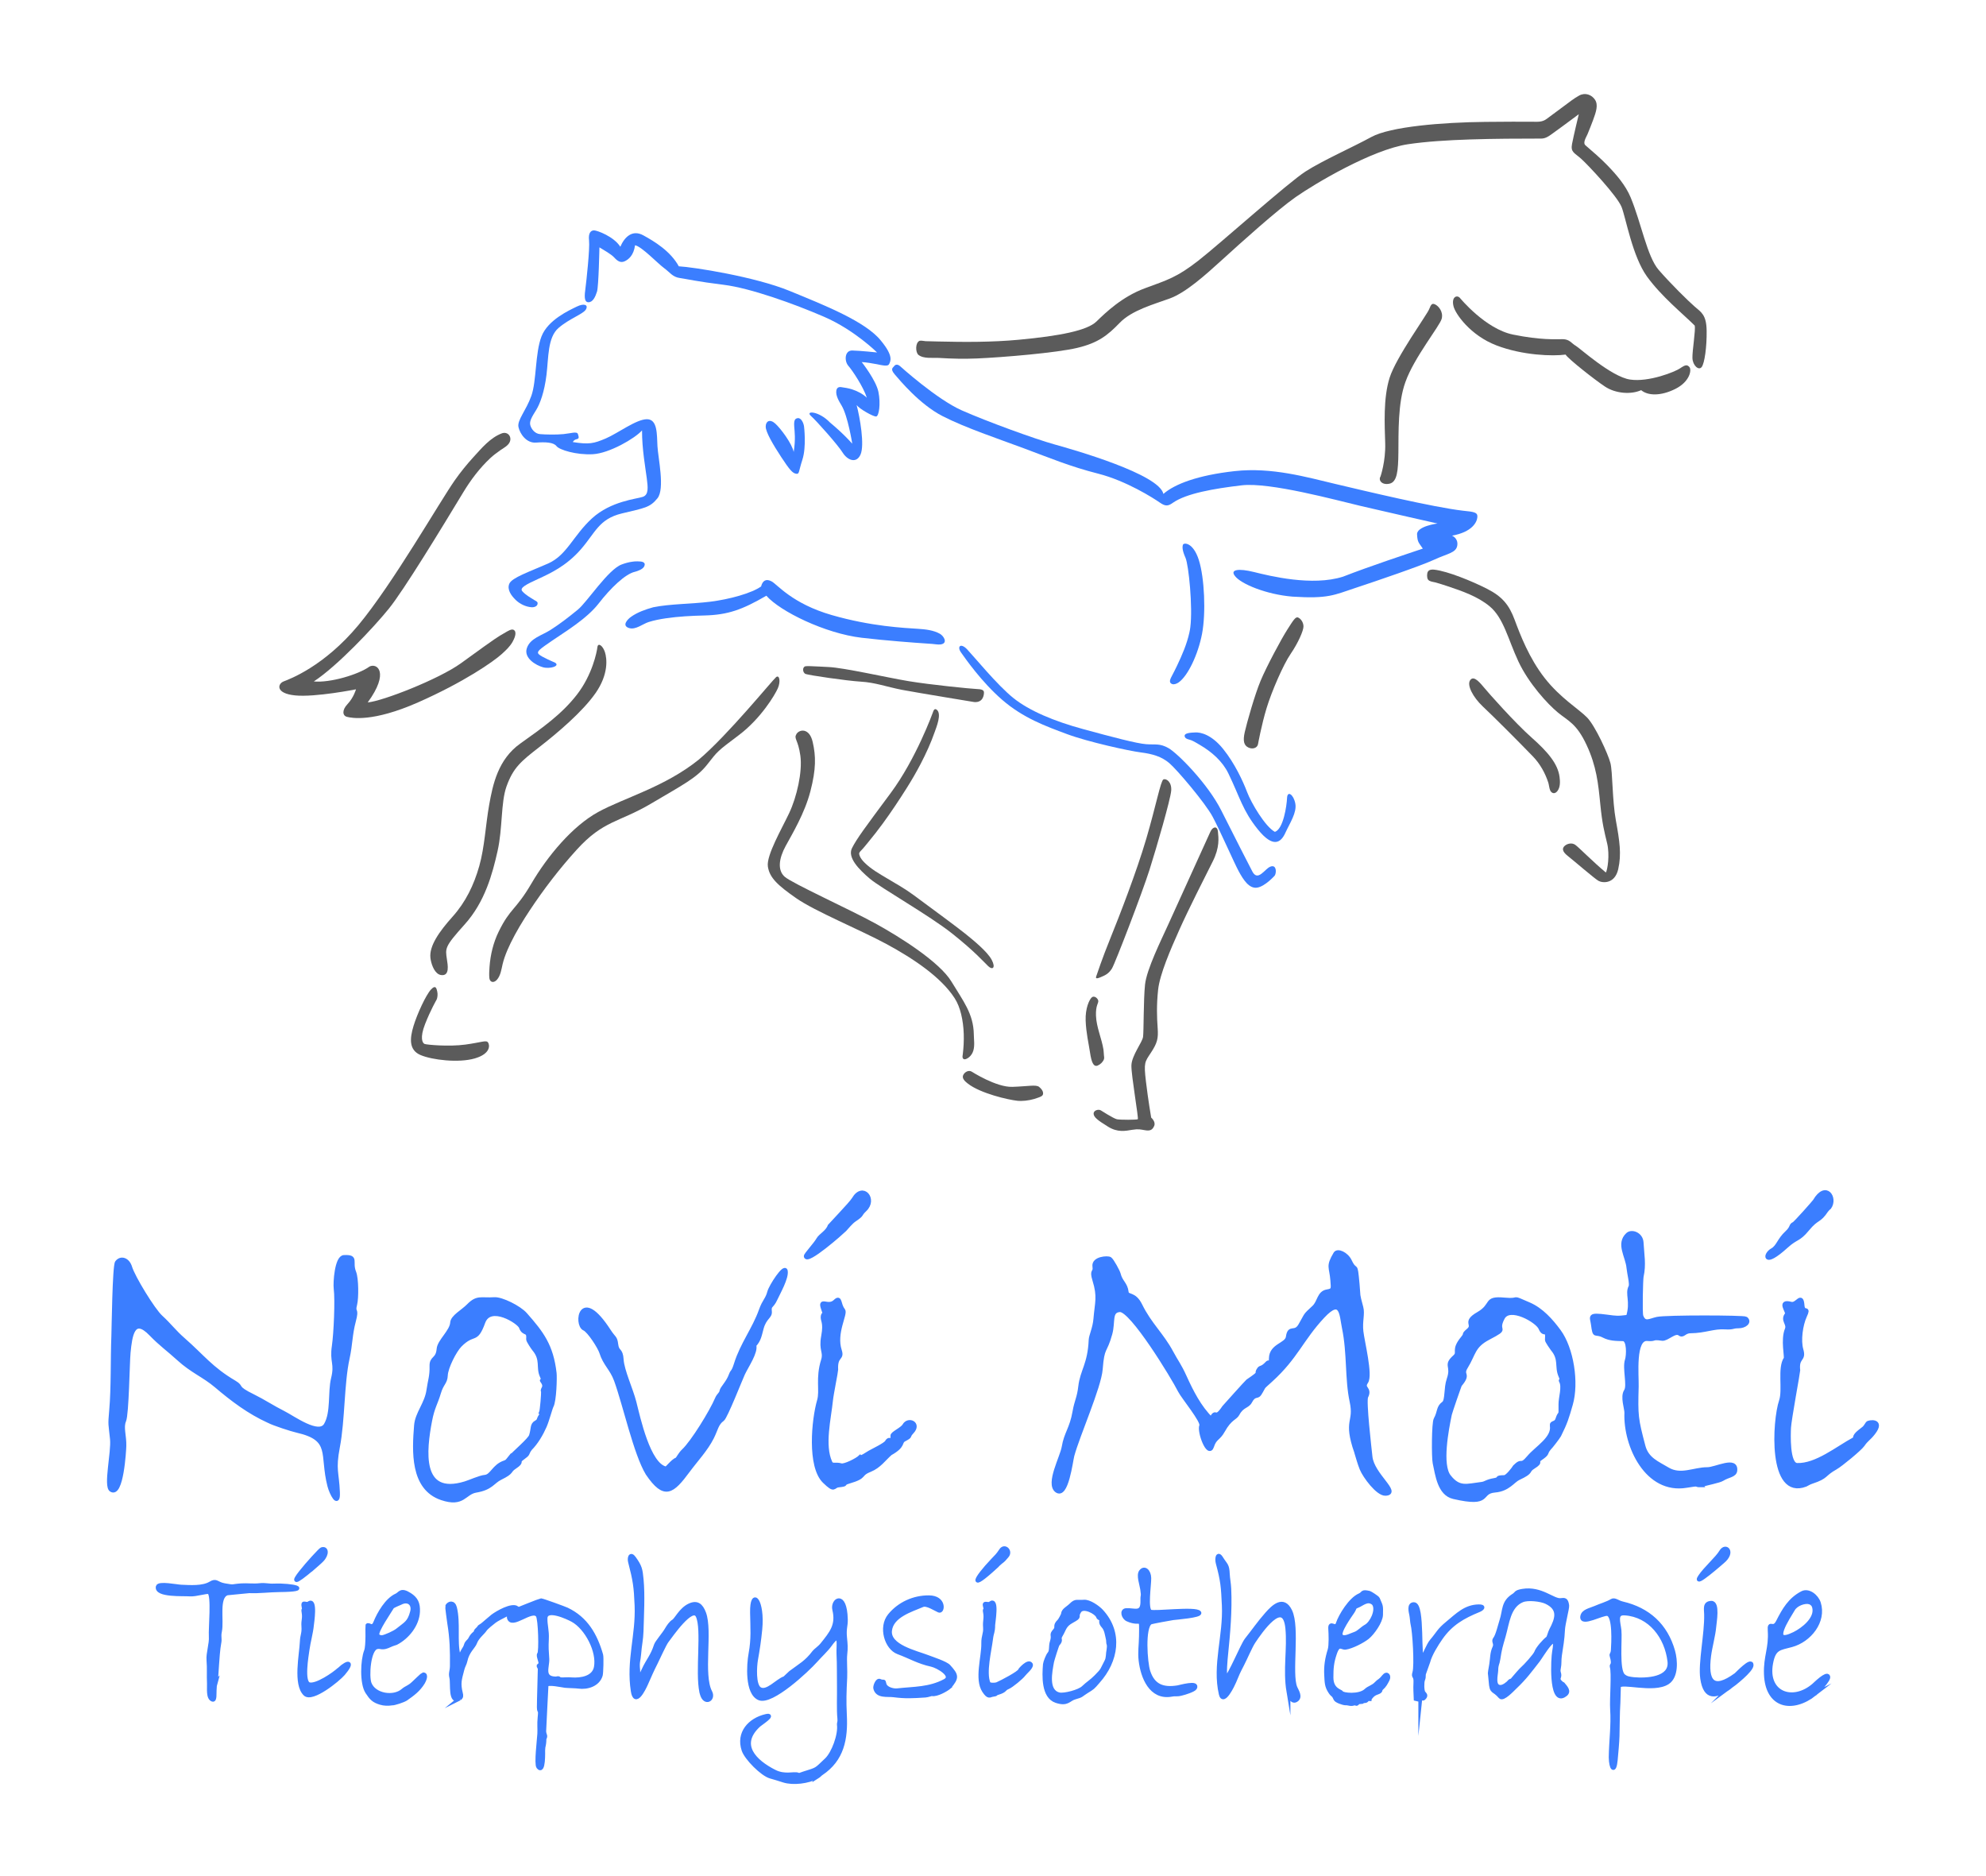 <?xml version="1.0" encoding="UTF-8"?>
<!DOCTYPE svg PUBLIC "-//W3C//DTD SVG 1.1//EN" "http://www.w3.org/Graphics/SVG/1.1/DTD/svg11.dtd">
<!-- Creator: CorelDRAW 2019 (64-Bit) -->
<svg xmlns="http://www.w3.org/2000/svg" xml:space="preserve" width="180mm" height="170mm" version="1.1" style="shape-rendering:geometricPrecision; text-rendering:geometricPrecision; image-rendering:optimizeQuality; fill-rule:evenodd; clip-rule:evenodd"
viewBox="0 0 18000 17000"
 xmlns:xlink="http://www.w3.org/1999/xlink"
 xmlns:xodm="http://www.corel.com/coreldraw/odm/2003">
 <defs>
  <style type="text/css">
   <![CDATA[
    .str1 {stroke:#3B7EFF;stroke-width:35.27;stroke-miterlimit:22.926}
    .str0 {stroke:#3B7EFF;stroke-width:35.28;stroke-miterlimit:22.926}
    .fil1 {fill:#5B5B5B;fill-rule:nonzero}
    .fil0 {fill:#3B7EFF;fill-rule:nonzero}
   ]]>
  </style>
 </defs>
 <g id="Logo">
  <g id="Logo_0">
   <g id="Hund_x0020_und_x0020_Pferd">
    <g id="Hund">
     <path class="fil0" d="M5958.75 4041.23c-5.45,-106.27 1.36,-242.51 -95.37,-242.51 -96.74,0 -264.33,128.08 -373.31,174.39 -108.99,46.32 -151.23,55.87 -298.38,32.7 0,0 8.18,-20.43 34.07,-25.89 25.88,-5.45 20.44,-19.08 12.26,-46.32 -8.17,-27.25 -62.68,-6.82 -130.79,0 -68.13,6.82 -168.95,4.09 -213.91,0 -44.96,-4.08 -77.66,-44.96 -87.21,-81.74 -9.52,-36.79 17.72,-79.02 53.14,-136.25 35.44,-57.22 74.94,-163.5 94.02,-320.17 19.08,-156.68 9.53,-337.88 109,-423.72 99.45,-85.83 223.43,-125.34 247.95,-167.58 24.53,-42.24 -16.35,-58.59 -82.77,-25.89 -66.41,32.7 -261.58,119.56 -319.83,270.79 -58.24,151.23 -43.94,404.64 -91.96,538.5 -48.03,133.86 -129.77,219.69 -116.49,282.02 13.28,62.34 72.55,147.15 158.38,141.02 85.84,-6.13 159.41,-3.07 185.98,31.68 26.56,34.74 180.86,81.74 330.05,73.57 149.18,-8.18 381.14,-143.06 445.51,-215.61 -1.02,167.58 32.7,351.51 42.92,433.25 10.22,81.75 19.41,149.19 -35.76,168.61 -55.18,19.41 -289.18,37.81 -460.85,195.17 -171.67,157.36 -226.84,334.13 -399.53,409.75 -172.69,75.61 -325.97,127.73 -349.47,181.88 -23.5,54.16 19.42,110.36 57.22,147.15 37.81,36.78 90.95,62.33 143.06,66.42 23.5,1.83 57.81,-7.28 56.1,-38.12 -0.25,-4.4 -2.42,-8.11 -5.62,-11.33 -6.64,-6.69 -17.67,-11.32 -24.84,-15.85 -36.56,-23.12 -79.72,-46.81 -108.41,-79.8 -27.24,-31.34 38.16,-62.68 144.43,-111.72 106.27,-49.05 253.4,-115.81 385.55,-267.04 132.17,-151.23 163.51,-275.22 370.6,-325.62 207.08,-50.41 254.77,-51.78 324.26,-137.61 69.48,-85.83 5.44,-367.86 0,-474.13z"/>
     <path class="fil0" d="M5030.37 6004.24c0,0 -121.58,-50.5 -146.82,-75.74 -25.26,-25.24 13.09,-48.63 119.69,-122.51 106.61,-73.87 313.31,-196.38 422.7,-337.6 109.44,-141.21 241.28,-267.46 328.27,-287.1 9.03,-2.05 18.07,-5.34 26.76,-8.59 24.74,-9.25 58.78,-25.02 62.2,-55.1 1.81,-15.88 -10.57,-23.96 -24.35,-27.4 -12.36,-3.08 -27.8,-2.51 -40.55,-3.48 -14.55,-1.1 -30.23,0.92 -44.66,2.7 -33.97,4.19 -67.09,13.57 -99.12,25.47 -123.45,45.83 -312.36,339.48 -396.51,408.68 -84.16,69.19 -168.32,133.71 -249.68,185.16 -81.37,51.44 -183.31,74.81 -213.23,164.59 -29.92,89.78 82.29,155.24 145.9,173.01 63.58,17.77 158.94,-11.24 109.4,-42.09z"/>
     <path class="fil0" d="M5432.84 2241.46c0,0 -6.8,352.87 -21.79,400.55 -14.99,47.69 -38.14,98.1 -79.02,96.74 -40.87,-1.37 -34.07,-65.39 -25.9,-125.35 8.18,-59.95 40.88,-363.78 32.71,-433.26 -8.18,-69.48 16.34,-92.64 44.95,-92.64 28.61,0 179.85,55.86 238.44,148.51 38.14,-88.56 108.99,-158.05 208.45,-103.55 99.46,54.5 246.58,143.08 321.53,280.67 130.79,6.8 690.75,94 1005.48,223.43 314.72,129.43 688.04,276.58 827.01,450.97 115.8,140.33 85.83,183.92 74.93,209.81 -10.91,25.89 -51.78,14.99 -129.44,0 -77.66,-14.98 -119.89,-16.35 -119.89,-16.35 0,0 129.42,163.5 151.21,269.77 21.81,106.27 5.47,223.44 -21.77,223.44 -27.27,0 -147.14,-66.76 -175.76,-103.55 29.95,111.72 73.56,362.41 35.42,448.24 -38.15,85.84 -119.89,50.42 -162.12,-17.7 -42.25,-68.13 -233,-283.39 -287.49,-332.44 -54.49,-49.05 70.86,-46.33 173.04,59.94 128.06,106.27 201.64,192.1 201.64,192.1 0,0 -39.52,-250.68 -96.74,-346.05 -22.29,-37.14 -55.53,-90.35 -47.41,-136.4 4.28,-24.3 19.84,-33.64 43.38,-30.41 32.48,4.48 68.15,10.04 99.35,20.25 48.74,15.96 95.98,40.39 133.57,75.71 -31.33,-98.09 -129.44,-245.23 -167.58,-288.83 -38.15,-43.61 -34.08,-140.34 35.41,-138.97 69.48,1.36 224.82,17.71 224.82,17.71 0,0 -205.72,-204.37 -479.57,-322.9 -273.85,-118.54 -668.98,-260.22 -910.13,-290.19 -243.87,-29.98 -331.06,-51.77 -397.81,-61.31 -66.77,-9.54 -88.58,-50.42 -144.43,-91.29 -55.85,-40.87 -201.65,-194.83 -261.59,-205.73 -12.26,91.28 -58.58,129.43 -95.37,145.79 -36.78,16.35 -65.41,-4.09 -92.65,-34.07 -29.6,-32.55 -98.06,-69.46 -134.88,-92.64z"/>
     <path class="fil0" d="M7287.49 3865.82c0,0 22.58,182.77 -14.69,298.22 -37.29,115.45 -26.18,133.51 -57.46,128.71 -31.28,-4.81 -57.72,-33.68 -133.49,-149.13 -75.76,-115.45 -141.91,-228.48 -141.91,-277.8 0,-49.32 37.27,-72.17 86.59,-27.67 49.31,44.5 150.33,179.2 167.18,257.37 18.04,-120.26 8.41,-176.78 4.8,-229.7 -3.61,-52.92 3.61,-74.57 33.67,-76.97 30.07,-2.4 51.7,45.36 55.31,76.97z"/>
     <path class="fil0" d="M8158.22 3318.42c0,0 330.78,299.42 559.4,400.39 228.62,100.97 661.52,258.81 841.41,308.72 179.89,49.9 947.02,269.26 985.33,447.99 102.13,-89.36 311.05,-169.45 646.45,-206.59 335.4,-37.13 653.38,55.06 914.5,116.9 261.13,61.84 883.2,210.39 1153.6,241.73 100.97,10.44 134.64,13.93 131.14,58.02 -3.49,44.1 -44.11,134.63 -229.8,168.29 0,0 58.02,22.05 47.58,89.36 -10.44,67.31 -90.49,73.11 -207.71,127.66 -117.23,54.55 -521.12,192.66 -714.94,256.49 -193.81,63.83 -244.9,99.81 -571.01,78.92 -239.07,-19.74 -468.85,-116.06 -521.08,-186.85 -47.58,-59.19 32.51,-70.79 172.93,-35.98 140.42,34.81 526.91,131.14 806.6,41.78 243.71,-95.16 575.6,-204.26 723,-254.17 -35.98,-54.55 -48.75,-54.56 -52.23,-128.83 -3.48,-74.27 185.08,-98.65 185.08,-98.65 0,0 -464.77,-104.45 -691.09,-157.84 -226.32,-53.38 -828.64,-218.2 -1083.97,-188.02 -255.33,30.18 -499.04,73.11 -620.89,156.67 -44.1,31.34 -67.31,37.14 -121.85,-1.15 -54.54,-38.3 -301.76,-196.13 -557.09,-261.13 -255.33,-65 -434.07,-140.44 -670.81,-228.64 -236.75,-88.2 -530.38,-185.69 -739.28,-292.47 -208.9,-106.77 -388.79,-326.12 -434.04,-378.34 -45.27,-52.23 -13.93,-61.48 -5.8,-74.26 8.12,-12.78 27.87,-23.65 54.57,0z"/>
     <path class="fil0" d="M10610.81 6145.64c3.08,-7.01 6.69,-13.7 9.72,-19.37 16.73,-31.42 32.7,-63.24 48.05,-95.38 45.54,-95.44 88.48,-194.98 111.29,-298.63 3.47,-15.76 6.39,-31.63 8.42,-47.62 23.23,-182.94 -14.53,-564.31 -43.56,-630.13 -29.02,-65.83 -30.01,-96.79 -23.23,-118.09 6.79,-21.3 92.93,-23.24 144.22,138.41 51.3,161.65 64.86,480.1 29.04,667.88 -35.81,187.77 -128.71,383.29 -212.93,441.38 -15.14,10.44 -39.89,21.49 -58.5,14.3 -25.84,-9.96 -21.34,-32.73 -12.52,-52.75z"/>
     <path class="fil0" d="M10755.7 6694.02c13.24,6.49 30.74,9.06 42.09,13.99 27.14,11.81 52.4,27.44 77.9,42.39 105.31,61.71 203.52,146.49 257.54,257.91 105.73,218.05 128.85,335.92 267.61,507.71 138.76,171.8 208.12,120.03 248.88,30.83 40.76,-89.2 105.71,-183.9 90.3,-265.4 -15.4,-81.51 -71.57,-121.14 -74.88,-50.66 -3.3,70.47 -33.05,280.81 -110.13,307.25 -88.1,-47.36 -214.73,-262.1 -252.17,-361.22 -37.44,-99.12 -112.34,-259.89 -215.86,-388.74 -103.52,-128.85 -202.66,-155.29 -257.71,-150.88 -20.77,1.66 -112.67,0.4 -88.74,43.68 3.21,5.83 8.67,9.95 15.17,13.14z"/>
     <path class="fil0" d="M11553.59 7933.91c0,0 -86.86,98.09 -159.41,109.33 -72.55,11.24 -124.66,-70.5 -166.56,-147.14 -41.89,-76.64 -169.62,-369.9 -237.06,-495.59 -67.44,-125.68 -322.9,-426.1 -392.38,-485.36 -69.49,-59.27 -152.25,-83.79 -257.5,-97.08 -105.25,-13.28 -476.17,-94.01 -671.34,-166.56 -195.17,-72.54 -396.47,-146.12 -585.51,-309.61 -189.03,-163.49 -336.18,-377.06 -373.99,-430.19 -37.8,-53.13 -3.25,-89.7 56.01,-27.37 59.27,62.34 273.02,323.7 418.12,440.19 145.1,116.49 369.9,210.49 632.51,282.02 262.61,71.53 486.39,130.8 572.22,136.93 85.84,6.13 122.63,-9.2 202.33,35.76 79.7,44.96 354.57,318.81 479.23,567.12 124.67,248.3 244.22,481.28 279.99,549.74 35.76,68.46 77.65,27.59 111.37,-3.06 18.51,-16.82 44.02,-44.31 71.5,-43.9 37.53,0.56 34.88,62.77 20.47,84.77z"/>
     <path class="fil0" d="M8530.9 5838.47c-1.6,0.32 -3.26,0.6 -5,0.84 -24.35,3.42 -53.95,-3.08 -78.32,-4.68 -99.4,-6.5 -198.74,-13.85 -298,-22.19 -113.47,-9.52 -226.9,-20.23 -340,-33.46 -330.08,-38.62 -739.15,-238.77 -863.79,-380.98 -217.7,126.4 -347.62,173.8 -561.82,179.07 -117.32,2.89 -235.11,8.76 -351.31,26.02 -51.8,7.7 -103.62,17.55 -153.61,33.37 -52.71,16.67 -117.23,72.16 -175.68,55.09 -70.6,-20.62 -17.83,-78.02 15.1,-101.58 59.59,-42.64 132.17,-67.65 202.02,-87.3 151,-30.94 344.1,-29.19 516.17,-50.25 172.05,-21.07 377.47,-77.26 461.74,-138.7 12.29,-49.16 42.15,-73.74 94.81,-45.65 52.65,28.1 186.09,201.92 546,305.49 359.91,103.57 653.14,115.86 784.81,124.64 64.64,4.31 136.53,11.95 194.1,44.36 36.69,20.68 73.7,83.87 12.78,95.91z"/>
    </g>
    <g id="Pferd">
     <path class="fil1" d="M4599.04 4034.09c-19.04,18.08 -45.01,31.94 -64.77,45.95 -31.34,22.21 -62.38,44.96 -90.46,71.25 -96.18,90.03 -176.49,196.46 -244.54,308.93 -200.28,331.08 -537.45,884.87 -674.38,1054.49 -136.92,169.62 -467.99,521.13 -680.54,660.1 145.11,14.3 402.61,-61.31 504.79,-134.88 67.44,-34.75 183.93,51.09 -16.35,324.94 130.79,-10.22 641.71,-208.46 846.07,-355.6 68.31,-49.17 136.1,-99.05 204.62,-147.91 64.79,-46.19 129.98,-93.69 199.93,-131.9 16.54,-9.02 51.63,-32.53 71.05,-22.49 37.87,19.61 3.8,87.08 -9.39,110.01 -24.65,42.91 -57.83,73.33 -94.26,106.87 -77.66,71.53 -349.47,259.13 -762.29,441.02 -412.81,181.88 -602.87,141.01 -643.75,130.79 -40.87,-10.22 -46.46,-60.8 4.09,-114.45 57.99,-61.53 77.66,-134.88 77.66,-134.88 0,0 -369.9,73.58 -551.79,55.18 -181.88,-18.39 -157.36,-106.27 -104.22,-126.7 53.13,-20.44 365.81,-134.88 678.49,-510.92 312.68,-376.03 737.76,-1119.92 874.68,-1314.07 51.1,-72.43 107.01,-141.55 166.82,-206.96 74.21,-81.17 152.09,-175.71 256.8,-215.62 55.97,-21.34 98.6,34.19 68.78,85.86 -4.44,7.66 -10.3,14.59 -17.04,20.99z"/>
     <path class="fil1" d="M8335.58 3087.94c13.24,-3.69 41.35,3.14 53.92,3.62 37.64,1.43 75.29,1.93 112.94,2.83 243.18,5.84 488.15,6.79 730.55,-15.74 373.9,-34.74 621.12,-83.79 704.89,-165.51 83.79,-81.75 232.98,-224.81 437.35,-300.42 204.36,-75.62 290.2,-98.1 486.39,-251.37 196.19,-153.28 811.33,-705.06 970.73,-807.25 159.41,-102.18 425.08,-218.67 596.75,-312.68 171.67,-94 641.71,-132.83 1032.04,-136.92 82.01,-0.85 164.01,-1.48 246.01,-1.72 60.1,-0.17 120.21,-0.16 180.3,0.31 48.54,0.38 89.49,5.35 131.23,-26.03 53.34,-40.1 106.88,-79.95 160.83,-119.26 43.25,-31.52 86.56,-66.95 133.84,-92.41 53.13,-28.61 112.4,-8.17 143.06,38.83 30.65,47 10.21,108.31 -18.4,185.97 -15.6,42.33 -32.6,84.14 -49.73,125.87 -10.32,25.14 -45.67,77.21 -18.7,100.51 68.48,59.18 136.77,117.45 199.83,182.66 82.08,84.87 164.07,179.73 209.89,289.89 96.05,230.94 149.19,535.44 253.42,656.02 104.22,120.57 267.72,282.02 326.98,333.11 59.27,51.1 106.27,73.58 108.31,218.67 2.05,145.1 -18.39,294.29 -44.96,329.03 -26.56,34.75 -81.74,-14.3 -83.78,-81.74 -2.05,-67.44 30.65,-255.46 20.43,-294.29 -104.23,-104.23 -302.46,-263.63 -433.25,-445.52 -130.8,-181.88 -190.06,-527.26 -228.89,-627.4 -38.83,-100.14 -304.51,-382.16 -365.82,-437.34 -61.31,-55.18 -98.09,-59.27 -83.79,-134.88 14.31,-75.62 61.31,-269.77 61.31,-269.77 -0.96,0.72 -1.93,1.44 -2.89,2.17 -46.16,34.45 -92.46,68.71 -138.89,102.8 -33.16,24.35 -66.38,48.6 -99.78,72.61 -31.25,22.46 -60.04,43.13 -99.31,43.15 -412.47,0.16 -889.09,3.52 -1206.18,51.08 -329.02,49.05 -848.11,359.69 -1017.74,478.22 -169.62,118.53 -500.69,416.9 -662.14,564.05 -161.45,147.14 -335.16,302.46 -480.26,355.59 -145.1,53.14 -343.33,106.27 -453.69,220.72 -110.36,114.44 -196.19,181.88 -384.21,226.84 -188.02,44.96 -672.36,85.84 -909.42,96.06 -114.13,4.87 -228.64,2.47 -342.62,-4.75 -55.59,-3.53 -140.52,9.93 -187.55,-27.51 -28.26,-22.51 -29.73,-109.52 8.54,-127.21 0.75,-0.35 1.57,-0.64 2.46,-0.89z"/>
     <path class="fil1" d="M13232 2699.68c0,0 229.37,280.73 481.22,332.06 251.85,51.33 388.18,41.71 450.75,41.71 62.57,0 81.83,40.11 117.11,59.35 35.29,19.25 322.44,280.73 492.47,306.39 170.04,25.67 409.06,-70.39 453.97,-101.76 44.91,-31.38 64.17,-36.19 85.02,-10.53 20.85,25.67 3.19,131.54 -128.34,197.31 -131.53,65.77 -248.62,62.57 -309.58,11.24 -93.05,41.7 -232.61,30.47 -327.24,-32.09 -94.63,-62.56 -336.87,-253.46 -357.72,-290.35 -115.5,16.04 -389.83,8 -627.23,-83.42 -237.4,-91.43 -371.27,-285.97 -388.19,-352.91 -22.1,-87.38 31.47,-107.05 57.76,-77z"/>
     <path class="fil1" d="M12512.1 4317.77c0,0 47.33,-136.08 42.6,-300.54 -4.72,-164.47 -18.95,-409.4 40.22,-595.16 59.17,-185.77 338.4,-570.32 357.34,-618.83 18.93,-48.51 28.39,-57.97 56.79,-43.78 28.4,14.19 73.38,63.89 57.99,127.79 -15.39,63.89 -250.83,352.58 -328.93,573.85 -69.82,190.5 -61.9,459.29 -63.9,640.13 -1.8,163.81 -10.67,266.22 -80.47,281.6 -69.8,15.39 -102.93,-31.91 -81.64,-65.06z"/>
     <path class="fil1" d="M12955.76 5262.83c16.81,9.11 41.27,10.89 56.77,15.4 35.72,10.38 71.22,21.48 106.51,33.24 130.97,43.64 275.08,93.32 382.58,182.9 127.25,106.03 166.79,299.69 260.12,499.05 93.32,199.35 265.77,387.38 359.09,463.73 93.32,76.35 168.25,98.96 258.73,292.64 90.48,193.69 106.03,350.63 124.41,535.84 18.38,185.21 36.75,248.81 62.2,356.27 25.45,107.45 2.84,241.75 -11.3,264.38 -111.7,-91.9 -247.41,-230.46 -278.51,-251.66 -31.11,-21.2 -73.54,-9.88 -96.15,11.32 -22.61,21.2 -22.61,49.48 29.7,90.48 52.3,41 240.35,203.58 277.1,224.79 36.76,21.2 148.45,31.08 179.56,-104.63 31.1,-135.71 12.71,-255.9 -21.22,-442.51 -33.93,-186.62 -28.28,-438.29 -49.48,-520.27 -21.2,-81.99 -137.12,-335.05 -210.64,-411.4 -73.53,-76.35 -241.78,-175.31 -384.56,-357.69 -142.78,-182.38 -223.37,-395.84 -272.84,-528.75 -49.48,-132.89 -110.28,-209.23 -248.83,-279.92 -138.56,-70.69 -357.68,-159.76 -477.85,-173.9 -20.07,-2.35 -46.4,-2.15 -58.87,16.72 -10.55,15.96 -10.65,55.21 -0.46,71.56 3.29,5.27 8.16,9.27 13.94,12.41z"/>
     <path class="fil1" d="M14049.96 7161.6c-9.15,-20.62 -10.81,-50.45 -16.78,-68.95 -28.49,-88.26 -75.32,-171.64 -139.9,-238.54 -130.93,-135.63 -361.66,-366.34 -453.63,-452.07 -91.96,-87.31 -143.39,-191.74 -116.9,-235.39 26.49,-43.65 70.16,-6.25 120.04,54.55 49.87,60.8 289.95,330.47 438.04,461.42 148.08,130.96 238.48,238.5 254.08,356.97 5.48,41.64 7.84,95.05 -20.66,129.77 -15.23,18.56 -36.15,25.63 -55.05,6.5 -3.78,-3.81 -6.78,-8.7 -9.24,-14.26z"/>
     <path class="fil1" d="M11401.75 6743.69c0,0 31.69,-174.9 77.91,-327.14 46.22,-152.24 151.34,-394.2 218.4,-492.06 67.06,-97.85 116.9,-211.13 116,-249.2 -0.92,-38.06 -25.38,-69.78 -48.94,-79.75 -23.57,-9.96 -45.33,28.09 -98.78,111.46 -53.46,83.37 -187.57,333.72 -241.04,461.84 -53.47,128.11 -124.16,379.99 -143.19,463.36 -19.03,83.38 -7.26,122.35 32.62,141.38 39.88,19.03 80.71,3.02 87.02,-29.89z"/>
     <path class="fil1" d="M9977.61 10061.76c0,0 114.12,73.24 144.79,80.05 30.67,6.82 180.59,5.96 189.95,0 9.36,-5.95 -59.63,-396.1 -57.93,-486.37 1.71,-90.27 98.8,-210.39 105.62,-259.78 6.82,-49.4 3.4,-334.75 17.88,-473.57 14.48,-138.83 148.52,-407.99 207.11,-537.4 58.6,-129.42 365.13,-803.83 385.57,-848.79 20.44,-44.96 62.68,-55.87 68.13,0 5.44,55.86 17.7,141.68 -47.69,271.12 -65.4,129.43 -219.35,433.25 -301.09,615.82 -81.75,182.58 -178.47,405.99 -193.46,546.33 -15,140.34 -10.91,252.06 -4.09,346.06 6.82,94.01 -2.73,134.9 -59.95,222.09 -57.22,87.19 -66.76,88.53 -46.32,261.58 20.44,173.04 47.67,328.35 47.67,328.35 0,0 43.61,36.79 27.26,74.93 -16.35,38.14 -38.14,46.34 -81.75,39.52 -43.6,-6.82 -57.24,-13.62 -117.17,-4.09 -59.94,9.53 -132.15,27.25 -222.08,-29.97 -95.36,-58.59 -126.68,-85.85 -128.06,-115.82 -1.37,-29.96 43.59,-43.92 65.61,-30.06z"/>
     <path class="fil1" d="M9940.61 8832.93c0,0 46.31,-141.68 125.34,-336.51 79.03,-194.84 234.33,-594.02 322.89,-895.12 88.57,-301.11 130.8,-525.91 155.32,-538.17 24.53,-12.26 77.68,21.79 70.86,102.18 -6.82,80.39 -130.79,508.18 -196.19,715.28 -65.4,207.09 -312.01,848.8 -340.62,895.12 -28.61,46.32 -58.58,61.31 -108.99,81.75 -50.4,20.43 -34.77,-6.13 -28.61,-24.53z"/>
     <path class="fil1" d="M10004.24 9601.36c-9.49,23.42 -32.54,44.53 -55.12,53.79 -39.85,16.35 -57.22,-34.74 -69.48,-116.49 -12.26,-81.74 -35.77,-178.82 -39.85,-290.19 -4.09,-111.39 32.7,-190.06 55.18,-210.5 22.48,-20.44 57.22,9.19 59.26,31.67 2.05,22.48 -24.27,40.88 -20.82,133.87 3.91,105.24 51.05,203.82 67.7,306.85 2.87,17.77 2.41,35.92 4.5,53.79 1.33,11.4 3.75,22.6 -0.08,33.76 -0.4,1.15 -0.83,2.32 -1.29,3.45z"/>
     <path class="fil1" d="M8808.19 9711.29c0.19,0.11 221.25,141.99 367.04,137.16 145.85,-4.82 214.44,-21.95 242.45,0.13 18.85,14.87 39.91,38.96 36,64.78 -2.79,18.4 -24.46,25.24 -39.69,31.24 -50.41,19.86 -107.15,30.96 -161.31,31.52 -9.4,0.1 -18.82,-0.19 -28.19,-1.14 -86.92,-8.68 -339.98,-67.63 -453.01,-156.48 -20.46,-16.09 -54.87,-44.19 -42.46,-74.51 11.65,-28.49 49.73,-51.6 79.17,-32.7z"/>
     <path class="fil1" d="M8723.84 9569.99c0.53,-6.24 1.84,-12.6 2.54,-18.35 14.37,-119.71 13.49,-245.75 -15.39,-363.21 -12.45,-50.59 -30.88,-100.38 -59.23,-144.33 -124,-192.1 -378.78,-361.04 -618.56,-490.48 -239.78,-129.44 -645.8,-295.66 -816.09,-414.19 -170.31,-118.53 -242.53,-186.66 -257.5,-287.47 -14.99,-100.81 125.33,-340.59 193.46,-485.02 68.13,-144.42 121.26,-373.31 100.82,-520.46 -20.43,-147.14 -61.32,-151.21 -35.44,-194.81 25.9,-43.61 117.18,-58.6 147.14,70.84 29.99,129.43 31.36,246.59 -20.42,446.87 -51.77,200.28 -164.85,386.94 -224.8,497.3 -59.95,110.35 -76.3,218 -8.19,277.93 68.14,59.94 585.86,294.29 817.48,421 231.62,126.7 587.21,352.86 693.48,528.62 106.27,175.75 200.27,291.55 203,479.57 0.7,47.8 9.57,99.18 -4.44,146.47 -6.84,23.1 -19.99,43.81 -38.5,59.36 -13.35,11.21 -48.23,32.92 -57.91,6.37 -1.78,-4.88 -1.94,-10.41 -1.45,-16.01z"/>
     <path class="fil1" d="M8453.38 6460.01c-0.45,1.23 -150.72,416.36 -380.62,725.94 -230.21,310.05 -308.19,414.03 -350.9,499.44 -42.69,85.4 63.13,193.09 161.54,276.64 98.39,83.55 538.41,332.32 744.5,495.71 206.09,163.4 289.63,259.93 328.62,297.07 38.98,37.14 70.56,16.7 31.58,-57.56 -38.99,-74.25 -168.96,-180.09 -243.23,-239.51 -74.28,-59.4 -278.48,-209.95 -466.02,-348.18 -76.05,-56.06 -158.73,-102.47 -239.81,-150.74 -70.15,-41.76 -144.75,-83.76 -202.96,-141.9 -17.85,-17.84 -35.16,-37.97 -44.54,-61.71 -9.52,-24.05 -3.33,-31.62 13.07,-48.27 22.63,-22.96 42.71,-49.08 63.29,-73.86 46.22,-55.67 90.64,-112.78 133.4,-171.15 76.19,-104.01 147.38,-211.6 216.29,-320.54 45.42,-71.81 88.05,-145.45 127.28,-220.84 48.07,-92.41 91.82,-187.65 126.18,-286.08 15.66,-44.85 66.47,-165.9 19.29,-203.22 -22.64,-17.91 -30.72,11.47 -36.96,28.76z"/>
     <path class="fil1" d="M8829.55 6361.56c0,0 -511.76,-83.72 -653.93,-110.58 -145.36,-28.43 -241.73,-66.35 -372.84,-74.26 -131.15,-7.9 -472.38,-58.45 -500.81,-69.51 -29.05,-11.31 -33.1,-66.53 2.03,-70.49 14.24,-1.6 29.02,-0.69 43.3,-0.29 53.39,1.53 106.7,5.24 160.04,7.58 143.76,6.33 527.66,94.79 726.71,127.97 199.07,33.18 568.74,69.52 614.57,71.1 45.8,1.58 69.5,7.9 69.5,31.59 0,23.7 -7.9,93.21 -88.57,86.89z"/>
     <path class="fil1" d="M4439.75 8879.15c-2.43,-5.27 -4.06,-11.65 -4.69,-19.14 -2.72,-31.92 -0.61,-65.03 1.64,-96.88 7.82,-111.03 34.33,-221.75 83.45,-321.91 106.27,-216.63 151.23,-188.02 296.33,-435.3 145.1,-247.28 369.91,-519.09 604.93,-647.84 235.02,-128.75 604.92,-226.84 913.51,-476.17 261.59,-220.71 668.28,-721.41 698.93,-745.93 30.65,-24.53 42.92,38.83 16.35,100.14 -26.57,61.31 -155.32,275.89 -353.55,425.08 -198.24,149.18 -190.06,143.05 -286.11,265.67 -96.06,122.62 -220.72,183.93 -510.92,355.6 -290.2,171.66 -429.17,149.19 -672.36,416.9 -156.04,171.77 -298.71,357.55 -426.77,551.01 -62.86,94.98 -122.53,192.69 -172.41,295.21 -20.78,42.71 -39.94,86.36 -55.27,131.35 -6.71,19.74 -12.74,39.73 -17.5,60.04 -11.13,47.61 -17.59,101.81 -50.96,140.43 -23.12,26.79 -52.91,27.05 -64.6,1.74z"/>
     <path class="fil1" d="M3977.15 8828.65c-47.01,-24.1 -70.64,-102.9 -76,-148.19 -12.79,-108.32 80.76,-240.26 199.89,-373.19 119.14,-132.94 193.64,-286.37 242.69,-459.4 49.05,-173.02 57.48,-374.67 90.05,-555.87 32.57,-181.2 78.88,-410.1 281.89,-554.52 203,-144.41 377.39,-267.01 515.01,-445.5 137.59,-178.48 178.46,-382.85 183.92,-427.81 5.43,-44.96 49.05,-13.62 68.11,44.96 19.07,58.58 34.08,200.26 -84.45,370.57 -118.54,170.31 -346.07,362.43 -510.92,490.5 -164.86,128.06 -235.72,185.28 -297.03,356.95 -51.76,147.14 -34.04,376.02 -80.37,583.11 -46.34,207.1 -114.45,461.87 -298.38,666.23 -183.93,204.37 -175.75,215.28 -160.78,317.46 6.9,46.92 28.26,153.99 -54.03,141.14 -6.92,-1.09 -13.47,-3.29 -19.6,-6.44z"/>
     <path class="fil1" d="M3955.88 9060.35c0,0 -53.44,92.25 -102.96,218.53 -49.53,126.28 -24.29,172.88 -4.86,180.66 19.43,7.77 221.47,26.21 370.05,5.83 148.61,-20.4 188.43,-42.73 204.94,-19.42 16.51,23.31 26.23,101.99 -119.46,144.72 -145.69,42.72 -387.53,14.54 -493.38,-31.11 -105.87,-45.64 -96.15,-151.53 -62.18,-263.21 34.01,-111.69 113.65,-282.6 158.32,-330.2 44.68,-47.59 50.49,-4.85 56.33,17.49 5.82,22.33 3.69,57.79 -6.8,76.71z"/>
    </g>
   </g>
   <g id="Titel_x0020_und_x0020_Subtext">
    <path id="Überschrift" class="fil0 str0" d="M2435.41 12877.02c-178.18,-80.91 -326.85,-193 -475.81,-319.35 -111.31,-94.43 -217.68,-132.46 -341.71,-245.77 -90.25,-82.44 -160.9,-131.13 -249.94,-223.4 -162.3,-168.17 -187.28,13.9 -202.12,166.86 -8.86,91.41 -14.6,558.05 -40.47,618.7 -26.04,61.04 4.62,135.47 1.82,229.16 -1.22,40.14 -24.26,460.12 -119.93,397.12 -53.18,-35.05 19.64,-339.22 7.64,-459.91 -14.78,-148.47 -20.34,-114.83 -7.04,-265.28 17.62,-199.76 10.82,-461.15 19.14,-668.95 2.5,-62.2 9.1,-635.62 32.59,-667.08 35.5,-47.56 98.87,-27.16 120.23,44.02 27.38,91.21 208.26,387.22 277.92,450.89 80.25,73.32 119.26,130.33 203.02,203.6 176.68,154.53 252.21,264.02 464.33,388.75 81.07,47.69 -5.16,39.67 173.13,126.5 82.73,40.28 176,101.55 270.57,148.89 88.69,44.4 320.71,215.72 383.72,109.23 65.54,-110.81 35.12,-296.25 65.44,-418.94 34.71,-140.39 -14.32,-147.75 7.6,-295.27 16.59,-111.65 30.13,-415.86 16.63,-521.21 -6.79,-52.84 8.52,-281.88 74.92,-285.2 124.35,-6.2 54.57,42.32 93.41,138.63 22.92,56.84 23.2,233.16 8.74,289.99 -22.54,88.61 22.92,22.44 -12.14,153.93 -32.18,120.67 -28.42,208.24 -56.08,334.49 -50.41,229.94 -40.63,554.3 -88.39,805.16 -39.49,207.32 -7.04,226.9 0.34,409.62 5.58,138.29 -60.27,10.06 -77.87,-58.45 -74.19,-288.66 33.92,-424.36 -292.23,-498.92 -52.1,-11.93 -211.34,-63.79 -257.46,-87.81zm2368.88 251.8c-36.54,52.39 -3.52,37.24 -74.18,88.41 -43.73,31.64 12.84,25.28 -62.99,75.31 -63.27,41.74 -13.08,41.98 -132.75,100.79 -69.93,34.36 -80.63,90.96 -220.72,114.51 -106.41,17.88 -113.45,135.07 -310.79,68.18 -269.09,-91.21 -250.67,-427.28 -232.21,-659.12 8.83,-110.93 94.83,-195.8 112.26,-319.57 12.5,-88.75 30.4,-127.83 27.94,-218.06 -2.26,-82.65 56.16,-53.65 64.44,-156.9 5.5,-68.78 118.5,-159.31 122.6,-236.84 2.82,-53.52 95.6,-100.77 147.91,-154.11 81.15,-82.79 113.59,-51.13 234.58,-59.29 65.13,-4.38 225.82,75.17 281.07,137.72 150.71,170.67 237.12,284.6 265.68,532.83 4.34,37.62 -0.6,250.16 -27.72,299.08 -9.02,16.29 -39.54,131.38 -62.08,182.14 -31.89,71.75 -76.63,149.26 -133.04,204.92zm-188.92 86.81c46.41,-53.63 185.04,-168.32 197.12,-206.48 21.19,-66.93 5.92,-98.69 46.69,-121.17 34.3,-18.9 12.64,-26.66 52.14,-74.19 8.98,-10.82 3.72,-11.08 -7.56,-14.66 6.82,-15.58 22.04,-181.46 16.46,-193.42 -9.88,-21.22 35.53,-35.38 -5.34,-90.21 -17.78,-23.84 26.97,22.04 -5.02,-47.14 -36.42,-78.79 10.16,-148 -71.08,-243.86 -7.64,-9.03 -53.59,-76.01 -52.41,-89.27 7.98,-90.27 -38.72,-33.95 -65.89,-110.03 -16.58,-46.39 -278.36,-212.68 -339.85,-43.47 -68.38,188.22 -85.61,80.69 -211.16,208.02 -49.06,49.75 -125.67,200.92 -128.57,272.65 -2.72,67.52 -36.62,71.38 -62.19,158.61 -28.18,96.11 -56.76,129.72 -80.2,252.59 -50.51,264.74 -101.59,695.12 317.75,567.15 45.08,-13.76 133.69,-54.64 178.41,-58.54 64.67,-5.65 80.29,-98.73 179.6,-131.06 22.32,-7.28 26.66,-17.78 41.1,-35.52zm1253.38 136.57c-109.49,-179.91 -206.16,-626.42 -286.36,-845.86 -38.71,-105.91 -99.71,-144.43 -133.22,-252.24 -13.98,-44.97 -108.51,-194.64 -154.23,-214.86 -78.11,-34.55 -38.34,-386 225.52,22.12 44.27,68.47 57.11,54.68 64.79,119.49 9.32,78.45 43.06,39.48 49.46,139.93 6.46,101.11 85.67,268.25 115.57,386.02 36.25,142.77 127.53,567.92 285.19,599.82 10.18,2.06 60.95,-69.51 99.69,-83.31 7.04,-2.52 30.12,-50.06 58.96,-76.71 82.57,-76.22 255.97,-358.61 302.91,-470.82 16.35,-39.07 37.01,-42.25 41.91,-70.69 5.02,-29.06 58.04,-73.77 84.67,-146.69 15.14,-41.43 20.3,-15.86 46.48,-99.63 56.21,-179.92 164.24,-314.13 225.24,-485.25 31.98,-89.73 57.65,-95.03 76.77,-166.59 14.4,-53.89 139.45,-245.03 149.59,-190.8 11.54,61.58 -66.24,196.92 -92.11,253.48 -35.58,77.87 -58.46,51.67 -51.64,114.47 5.34,49.25 -46.34,50.69 -74.19,151.28 -17.32,62.5 -21.56,105.61 -66.88,154.23 18,61.85 -68.63,187.08 -102.09,258.05 -20.15,42.74 -157.76,393.11 -186.16,413.42 -53.55,38.24 -57.55,90.08 -95.17,164.67 -55.01,109.09 -143.73,202.02 -217.22,301.29 -143.85,194.38 -213.5,251.28 -367.48,25.18zm1785.09 -2207.19c-19.5,19.76 -343.65,307.25 -350.81,238.41 -1.5,-14.37 87.31,-107.78 112.73,-153.3 20.72,-37.12 86.91,-67.39 104.05,-124.33 0.38,-1.24 193.04,-199.08 217.42,-240.68 83.01,-141.58 201.34,2.3 102.13,96.33 -55.22,52.34 -13.5,37.86 -96.51,93.44 -27.24,18.25 -66.76,65.29 -89.01,90.13zm415.48 2025.98c-58.24,50.74 -99.45,115.17 -184.09,149.45 -106.73,43.24 -27.85,58.12 -192.1,105.95 -71.19,20.72 1.62,23.24 -93.27,33.52 -52.45,5.68 -29.46,59.53 -128.43,-36.54 -139.7,-135.59 -98.81,-559.01 -48.27,-732.81 26.18,-90.03 -15.52,-201.12 36.05,-365.26 24.04,-76.56 -22.77,-87.76 1.24,-217.88 24.18,-131.03 -10.45,-138.87 -3.59,-182.29 6.33,-39.89 34.61,24.4 3.47,-63.35 -37.37,-105.33 44.46,-6.98 109.01,-69.59 50.84,-49.32 30.66,28.07 73.56,79.95 26.11,31.56 -83.17,206.28 -30.96,365.62 26.46,80.7 -40.52,39.32 -33.08,174.27 0.72,13 -41.29,218.86 -47.11,276.99 -16.5,164.37 -77.35,406.02 -6.08,561.93 16.36,35.83 41.97,10.62 98.61,26.55 30.54,8.58 142.17,-47.35 172.08,-75.49 9.36,10.14 59.68,-26.44 85.33,-41.15 31.08,-17.8 142.77,-70.48 156.07,-95.32 26.84,-50.13 58.95,24.2 50.4,-55.11 -2.42,-22.5 87.77,-58.69 108.06,-94.55 36.86,-65.13 142.45,-17.08 69.64,59.77 -44.4,46.86 0.16,31.68 -70.46,69.3 -43.91,23.41 3.4,52.65 -126.08,126.04zm4222.44 -11.53c-103.47,-302.02 0.7,-263.36 -41.8,-460.04 -44.04,-203.72 -21.72,-437.08 -69.63,-667.64 -23.56,-113.33 -19.4,-286.91 -190.67,-103.75 -193.86,207.32 -241.37,369.89 -471.75,578.65 -92.59,83.91 -49.52,40.91 -101.69,123.93 -21.36,33.99 -47.76,-1.88 -85.11,69.69 -24.46,46.86 -72.48,33.56 -114.49,113.19 -20.32,38.5 -67.58,35.38 -131.29,150.62 -43.12,77.98 -73.43,60.56 -100.23,143.05 -31.4,96.65 -120.17,-132.03 -97.59,-189.44 15.92,-40.44 -165.29,-258.12 -194.04,-315.39 -62.62,-124.77 -437.62,-739.57 -544.85,-731.01 -92.11,7.34 -54.78,104.43 -84.69,213.5 -48.64,177.28 -71.08,108.97 -87.35,321.47 -12.28,160.4 -206.78,597.78 -257,782.74 -12.64,46.52 -52.98,388.43 -143.75,317.43 -82.35,-64.41 49.14,-302.17 64.36,-393.42 21.32,-127.77 71.09,-164.68 98.59,-322.43 16.92,-96.93 39.87,-122.59 51.73,-226.52 16.22,-142.12 85.22,-201.56 94.45,-422.16 1.6,-38.51 36.08,-106.83 42.86,-189.06 12.82,-154.88 38.22,-201.04 -9.24,-354.31 -30.1,-97.23 10.22,-59.85 0.46,-122.58 -11.48,-73.84 120.69,-82.48 140.81,-68.86 19.8,13.4 74.15,114.95 79.43,136.33 18.94,76.67 63.59,87.33 72.59,166.22 4.96,43.46 68.72,4.88 123.95,117.77 84.79,173.33 196.14,267.22 281.79,427.6 47.26,88.47 71.36,111.95 120.67,220.7 60.88,134.25 132.77,276.41 238.88,380.38 49.86,-96.67 29,26.58 116.91,-105.39 1.68,-2.53 208.54,-231.97 213.66,-235.43 142.47,-96.59 61.61,-53.56 104.19,-111.01 12.7,-17.12 27.82,-3.22 72.55,-52.02 28.38,-30.99 31.94,51.7 34.02,-43.81 2.62,-120.05 143.45,-121.33 153.64,-193.62 14.74,-104.55 63.04,-22.04 111.79,-105.01 62.5,-106.43 33.72,-81.14 123.83,-164.17 51.1,-47.09 44.56,-131.99 121.17,-144.09 56.42,-8.91 52.48,-22.23 46.66,-98.15 -9.84,-128.44 -43.96,-123.72 27.09,-243.75 20.46,-34.56 101.77,2.86 131.67,66.05 56.04,118.51 49.98,-10.34 70.21,210.08 11.66,127.07 -2.1,74.95 33.98,210.9 16.2,61.07 -9.86,124.55 0.74,218.14 10.66,94.11 86.65,394.44 43.96,457.24 -43.1,63.39 40.07,54.71 -0.42,134.36 -19.66,38.7 30.47,467.4 38.61,544.33 17.34,163.59 267.02,330.17 135.45,335.05 -69.19,2.56 -187.96,-156.94 -216.36,-226.74 -19.24,-47.27 -33.6,-100.53 -48.75,-149.62zm1749.23 -34.9c-41.24,49.81 -2.1,39.82 -80.41,93.33 -47.42,32.4 21.73,22.52 -62.3,74.83 -64.77,40.32 -1.32,39.6 -135.28,101.85 -50.2,23.34 -93.52,102.07 -213.36,112.11 -150.75,12.62 -25.64,139.51 -374.83,58.86 -130.09,-30.04 -148.52,-201.6 -172.14,-308.41 -10.76,-48.66 -9.96,-362.55 8.74,-396.65 37.35,-68.13 20.98,-107.61 72.09,-144.26 33.82,-24.26 18.14,-137.21 45.94,-217.08 45.27,-130.05 -37.2,-121.69 55.37,-205.14 47.72,-43.02 -21.76,-56.12 72.03,-169.43 37.92,-45.83 -2.9,-24.27 51.48,-70.81 63.27,-54.15 -45.58,-71.09 89.65,-148.8 140.61,-80.78 53.86,-146.41 235.76,-129.31 165.7,15.6 38.77,-38.5 226.66,43.81 110.65,48.46 198.26,145.81 269.73,243.08 115.99,157.81 163.93,466.58 107.55,662.4 -35.92,124.77 -47.28,163.52 -105.67,281.13 -7.64,15.34 -77.71,107.11 -91.01,118.49zm-313.43 168c72.29,-77.21 48.17,8.1 129.43,-88.71 69.65,-82.95 225.88,-170.94 207.8,-284.29 -5.66,-35.46 35.91,-14.9 49.79,-58.26 27.34,-85.29 30.32,-6.04 28.6,-137.86 -0.76,-57.24 33.16,-155.65 5.24,-207.04 -12.74,-23.42 21.5,12.92 -5.36,-47.66 -38.42,-86.63 6.44,-151.66 -72.93,-245.06 -6.06,-7.15 -50.56,-72.37 -49.9,-81.65 8.6,-119.45 -25.2,-25.61 -58.55,-106.59 -27.52,-66.87 -278.24,-210 -340.39,-94.39 -74.11,137.83 63.69,80.67 -131.83,183.36 -139.41,73.2 -129.11,143.45 -202.5,262.3 -49.09,79.49 35.26,55.53 -53.03,160.94 -5.6,6.68 -88.94,249.58 -93.04,269.28 -28.91,138.89 -89.57,456.84 -7.51,561.65 91.17,116.46 159.24,84.05 295.79,67.47 36.93,-4.48 41.39,-22.46 116.45,-35.22 62.53,-10.64 -2.02,-24.48 88.77,-26.22 26.42,-0.5 81.29,-73.75 93.17,-92.05zm1686.42 166.45c-63.02,0.76 5.16,-18.02 -128.79,4.82 -358.31,61.15 -556.67,-362.35 -544.83,-661.88 1.48,-37.22 -39.27,-144.65 -4.18,-197.94 31.88,-48.42 -15.74,-206.3 8.98,-279.97 13.28,-39.58 20.26,-187.71 -35.17,-189.15 -63,-1.62 -118.83,-1 -174.91,-30.15 -81.95,-42.56 -80.99,21.89 -97.89,-104.17 -9.58,-71.46 -43.33,-92.88 125.69,-70.56 92.43,12.22 95.97,13.72 192.18,2.08 43.36,-141.7 -12.14,-206.64 22.7,-272.71 12.2,-23.14 -14.26,-124.69 -18.4,-170.91 -9.48,-105.33 -97.55,-218.21 -7.06,-302.13 36.92,-34.27 122.27,-2.96 126.23,73.22 5.58,107.49 25.12,197.04 0.54,307.27 -5.5,24.75 -12.82,332.51 -2.54,359.36 29.26,76.38 74.81,38.96 143.09,24.2 82.83,-17.9 786.9,-15.58 803.5,-2.6 39.14,30.6 -6.5,71.07 -68.47,70.91 -54.54,-0.12 -43.22,14.56 -119.23,9.68 -105.39,-6.74 -180.69,33.74 -313.65,35.26 -60.36,0.7 -65.22,47.66 -99.47,21.92 -41.26,-31.04 -114.87,52.27 -157.55,46.03 -101.15,-14.83 -50.71,8.98 -134.37,2.1 -127.68,-10.5 -93.41,329.83 -96.07,428.66 -7.24,268.52 -4.54,292.27 60.94,541.07 31.39,119.21 125.73,153.67 219.18,209.76 118.91,71.35 239.99,-1.2 359.84,-0.5 75.28,0.42 266.76,-105.05 253.36,13.66 -4.94,43.68 -65.25,43.44 -116.29,75.69 -30.04,19 -142.47,38.72 -197.36,56.98zm1142.33 -2494.05c-73.11,110.67 -81.95,60.82 -175.76,174.81 -81.62,99.19 -98.65,69.97 -189.77,152.74 -210.76,191.37 -195.64,72.34 -129.32,35.88 54.65,-30.04 61.55,-92.93 133.06,-158.62 51.92,-47.68 32.64,-66.32 63.58,-80 15.4,-6.82 183.26,-196.28 190.04,-207.72 101.43,-171.48 193.46,-25.3 133.01,58.64 -10.02,9.48 -16.08,12.98 -24.84,24.27zm-191.84 2489.47c-326.87,123.33 -283.85,-580.21 -222.56,-760.87 34.14,-100.65 -16.12,-297.01 41.88,-382.74 9.61,-14.18 -28.28,-171.75 10.49,-264.86 21.72,-52.17 -44.61,-81.63 0.44,-137.13 15.98,-19.71 -82.03,-127.16 37.76,-95.09 56.82,15.2 95.25,-102.63 104.57,16.1 6.22,79.41 64.61,2.58 22.06,95.33 -37.06,80.76 -56.62,221.6 -32.02,305.67 28.96,99.01 -43.21,60.04 -28.62,187.81 0.88,7.76 -80.25,448.13 -83.53,517.67 -2.76,58.25 -13.7,335.47 73.04,338.42 174.32,5.92 365.02,-152.34 516.59,-234.11 17.03,-9.2 -9.3,-20.78 47.73,-66.86 53.08,-42.93 40.2,-25.25 74.23,-76.81 9.18,-13.9 148.01,-34.06 52.5,88.27 -42.32,54.22 -60.61,55.9 -95.61,107.05 -25.22,36.86 -201.06,181.51 -245.84,206.52 -115.97,64.8 -72.71,81.05 -216.14,128.71 -22.93,7.62 -36.27,16.04 -56.97,26.92z"/>
    <g id="Tierphysiotherapie">
     <path class="fil0 str1" d="M1957.23 15240.01c-13.85,51.49 -7.54,19.1 -11.95,77.13 -1.99,26.33 4.42,92.29 -18.46,84.61 -44.3,-14.88 -30.86,-104.73 -33.1,-148.54 -3.74,-72.99 2.07,-135.02 -4.21,-209.2 -5.46,-64.56 25.9,-147.46 21.05,-215.93 -5,-70.67 25.6,-372.96 -14.95,-399.55 -18.6,-12.2 -119.4,24.4 -178.02,19.09 -50.07,-4.54 -305.69,11.88 -287.46,-69.79 8.02,-35.91 170.66,-2.14 211.71,-0.4 80.35,3.39 196.35,12.57 266.52,-30 54.51,-33.07 53.86,4.47 127.11,17.22 97.02,16.9 54.36,7.33 153.64,0.68 50.5,-3.39 107.34,4.97 164.63,-1.53 51.44,-5.83 75.02,5.8 128.48,3.53 167.96,-7.11 354.46,38.49 53.71,41.34 -94.83,0.9 -185.65,13.53 -275.41,9.76 -6.95,-0.29 -202.8,20.01 -203.57,20.29 -92.4,33.41 -42.85,244.16 -63.28,343.31 -11.53,55.96 3.77,58.56 -6.82,110.88 -8.59,42.43 -16.8,150.95 -19.16,191.38 -2.8,48.18 -6.46,106.73 -10.46,155.72zm885.32 -1036.27c-387.12,329.33 51.98,-157.61 72.34,-164.93 46.61,-16.74 54.13,43.99 2.33,97.75 -18.96,19.67 -53.46,48.57 -74.67,67.18zm230.68 923.44c89.98,-81.35 128.2,-66.87 37.94,38.87 -47.27,55.37 -281.43,244.83 -345.19,184.82 -93.5,-88 -35.66,-357.75 -30.6,-474.14 2.71,-62.47 19.15,-75.26 14.37,-139.42 -4.35,-58.41 11.84,-68.87 1.3,-131.1 -6.82,-40.25 10.71,1.68 0.3,-48.29 -11.21,-53.74 20.19,-10.48 48.42,-30.2 63.99,-44.72 29.07,180.09 27.38,197.62 -7.07,73.28 -29.9,148.45 -40.63,227.82 -6.26,46.28 -49.45,290.41 15.5,308.72 64.93,18.31 224.13,-91.31 271.21,-134.7zm476.18 308.69c-32.76,5.01 -67.11,4.03 -99.58,-5.41 -63.64,-18.49 -85.61,-42.99 -121.6,-98.11 -51.7,-79.16 -43.36,-289.59 -10.57,-372.9 18.38,-46.69 10.92,-229.03 11.35,-229.85 10.81,-20.42 45.87,38.85 72.2,-26.66 33.64,-83.7 105.88,-208.42 192.18,-246.46 33.72,-14.86 37.67,-59.13 120.41,-6.17 57.61,36.88 78.4,79.57 74.85,154.01 -5.69,119.31 -96.22,231.34 -199.52,284.4 -2.19,1.12 -30.86,8.7 -50.29,18.04 -80.76,38.79 -81.61,10.03 -122.16,18.73 -75.55,16.2 -91.29,265.33 -66.92,328.83 42.01,109.45 218.11,136.62 302.13,64.1 33.34,-28.77 52.78,-25.76 94.36,-65.28 11.19,-10.63 83.81,-80.43 88.2,-80.72 37.5,-2.47 8.54,58.86 0.42,72.27 -40.37,66.68 -92.94,105.51 -155.4,149.1 -20.65,14.41 -108.25,44.13 -130.06,42.08zm-87.33 -599.89c33.76,-5.78 114.65,-42.56 141.57,-64.72 70.17,-57.76 105.16,-65.16 131.28,-166.05 18.92,-73.1 -35.9,-117.3 -105.63,-80.24 -13.67,7.26 -68.59,26.59 -75.73,38.9 -25.03,43.17 -143.58,212.9 -132.86,249.68 5.1,17.47 26.19,21.03 41.37,22.43zm703.65 555.38c-91.29,48.74 -61.64,-134.66 -75.14,-190.16 -10.3,-42.32 4.43,-55.9 5.02,-105.17 1.65,-137.77 -1.44,-250.64 -23.96,-387.33 -2.9,-17.58 -20.94,-151.12 -18.69,-155.07 16.88,-29.65 57.47,-38.86 70.72,14.81 33.95,137.54 0.4,308.32 31.53,428.3 12.19,46.98 22.26,-11.94 47.9,-50.38 31.4,-47.09 8.06,-41.32 46.99,-79.76 16.9,-16.7 14.5,-36.5 52.68,-67.79 20.31,-16.65 -4.13,-8.87 25.39,-36.08 28.22,-26.02 -5.85,-7.23 40.67,-36.84 10.27,-6.54 78.08,-67.41 96.24,-80.96 43.98,-32.83 172.86,-106.93 220.69,-74.82 -10.99,25.1 -158.67,85.49 -204.48,120.4 -19.58,14.93 -73.3,57.25 -85.66,76.46 -17.97,27.93 -71.06,67.23 -89.15,117.5 -14.14,39.32 -70.32,77.62 -88.3,166.98 -4.9,24.38 -18.44,41.83 -27.17,75.6 -23.56,91.1 -36.61,124.23 -13.83,216.67 5.3,21.47 6.54,32.97 -11.45,47.64zm757.42 463.32c-0.13,13.66 6.91,219.71 -44.27,156.82 -21.37,-26.25 6.13,-249.77 9,-300.91 2.77,-49.31 -3.6,-87.05 2.78,-147.16 9.34,-87.85 -5.63,-35.95 -6.85,-93.54 -0.88,-41.69 9.85,-345.99 7.13,-352.96 -15.31,-39.2 -16.61,-6.6 5,-37.34 11.71,-16.66 -24.8,-76.69 -9.24,-92.83 17,-17.63 9.36,-316.94 -13.22,-348.31 -51.62,-71.73 -240.17,119.81 -261.74,17.97 -2.94,-13.91 22.01,-49.47 40.51,-57.38 25.1,-10.73 246.01,-98.41 250.76,-98.09 17.19,1.15 215.5,73.93 233.83,82.61 174.56,82.59 260.29,231.76 312.02,412.51 6.15,21.5 1.89,164.15 -3.68,183.42 -24.8,85.71 -123.3,115.38 -202.02,103.99 -28.01,-4.05 -87.07,-3.87 -121.44,-7.2 -21.95,-2.13 -157.65,-33.27 -167.66,-6.56 -1.52,4.04 -22.08,417.17 -21.64,421.26 4.14,38.43 17.02,33.74 3.51,61.54 -1.27,2.62 -2,40.14 -6.06,58.38 -4.07,18.3 -5.9,24.85 -6.72,43.78zm116.02 -645.06c44.59,-10.02 8.83,8.05 59.27,7.81 40.41,-0.2 40.03,-3.14 83.64,-0.07 83.68,5.89 200.26,-12.04 218.77,-110.32 27.11,-143.88 -84.13,-356.54 -210.57,-426.51 -44.74,-24.77 -243.71,-117.46 -246.15,-16.41 -1.51,62.66 16.52,110.82 12.59,186.87 -4.14,79.94 -0.86,107.39 3.88,180.93 4.45,68.95 -53.07,177.37 78.57,177.7zm1317.75 124.27c-39.97,-186.6 22.57,-570.02 -32.97,-689.94 -49.49,-106.87 -244.5,180.2 -279.31,224.75 -22.58,28.9 -79.22,156.54 -101.05,199.45 -35.63,69.98 -55.96,118.34 -87.18,188.68 -22.47,50.64 -99.49,205.83 -121.26,66.37 -43.04,-275.8 45.51,-504.92 34.28,-775.03 -7.09,-170.41 -14.68,-224.87 -59.17,-396.07 -8.15,-31.39 1.45,-83.1 37.7,-32.09 54.12,76.15 58.57,99.88 67.39,191.96 13.83,144.3 3.31,322.9 -0.58,469.43 -1.96,73.64 -16.12,129.8 -21.27,203.71 -4.44,63.75 -17.7,73.29 -9.78,144.32 6.68,59.93 -17.87,149.38 50.7,-0.8 37.97,-83.17 78.32,-121.11 110.29,-220.9 8.76,-27.33 71.22,-97.74 96.81,-141.43 15.46,-26.41 37.61,-60.66 63.09,-75.72 24.36,-14.39 65.85,-105.84 142.53,-142.7 69.58,-33.44 107.32,-2.97 134.23,68.05 61.76,163 -26.7,558.2 56.12,716.19 34.85,66.49 -48.91,116.4 -76.36,17.01l-4.21 -15.24zm1047.94 767.42c-79.35,43.29 -216.47,60.72 -302.44,33.2 -46.05,-14.75 -72.81,-23.27 -119.58,-36.4 -74.56,-20.92 -218.74,-165.74 -243.57,-240.01 -51.84,-155.12 55.49,-273.93 202.22,-308.23 88.25,-20.62 -49.68,69.08 -63.38,81.59 -194.98,178.13 -36.76,331.68 141.19,421.65 94.84,47.96 177.18,13.03 212.93,26.96 22.69,8.84 -23.8,13.59 50.23,-9.61 134.44,-42.14 107.64,-30.37 207.09,-123.16 64.77,-60.44 126.31,-230.28 113.68,-320.65 -1.87,-13.43 7.91,-19.52 4.1,-55.57 -8.04,-76.12 -2.42,-202.15 -3.76,-284.83 -1.65,-101.89 1.07,-197.27 -4.23,-299.33 -3.99,-77.12 25.95,-225.4 -75.72,-83.57 -33.23,46.35 -89.25,97.81 -130.07,143.77 -76.46,86.09 -399.7,389.33 -512.37,342.11 -113.67,-47.65 -97.03,-305.98 -78.85,-404.19 25.44,-137.34 15.99,-236.4 13.81,-371.77 -3.69,-229.38 100.72,-107.72 74.64,152.88 -10.48,104.79 -20.7,171.63 -38.78,273.99 -10.11,57.18 -21.84,231.99 34.96,264.83 65.3,37.74 156.42,-74 222.2,-97.77 0.29,-0.1 51.64,-47.64 55.1,-50.25 89.98,-68 143.68,-92.41 214.41,-186.23 11.9,-15.77 48,-38.21 73.18,-69.64 82.47,-102.93 143.98,-174.44 109.66,-315.49 -20.75,-85.28 98.09,-170.93 104.76,88.1 1.55,60.13 -15.01,80.44 -7.32,162.84 6.47,69.29 9.64,87.16 2.09,157.68 -5.09,47.52 2.98,145.22 -0.18,207.38 -6.55,128.66 -9.48,211.67 -3.17,337.74 10.88,217.26 -23.43,404.02 -214.55,531.42 -12.94,8.63 -14.13,15.37 -38.28,30.56zm1200.81 -815.19c-31.17,26.45 -116.53,73.13 -157.98,65.16 -7.81,-1.5 -37.98,11.41 -61.81,12.92 -114.16,7.25 -178,11.54 -286.77,-2.58 -56.62,-7.36 -148.51,13.49 -166.39,-64.4 -3.83,-16.67 18.52,-77.47 41.43,-66.28 35.22,17.22 35.24,-8.86 41.57,26.46 8.14,45.42 78.9,63.44 116.37,59.3 152.8,-16.88 290.39,-10.56 431.04,-84.81 88.25,-46.59 -62.38,-133.82 -120.45,-146.61 -121.29,-26.69 -190.27,-71.44 -302.81,-113.17 -105.24,-39.02 -163.37,-227.49 -76.53,-333.48 86.68,-105.79 218.2,-165.65 355.96,-164.67 145.54,1.04 126.68,136.26 91.21,120.69 -34.15,-14.99 -110.51,-66.14 -148.64,-49.84 -103.77,44.35 -280.62,95.55 -295.34,231.15 -15.47,142.48 233.98,197.39 340.18,238.28 45.46,17.5 165.83,56.39 192.29,85.74 74.45,82.62 77.04,100.3 6.67,186.14zm420.94 -1090.07c-251.45,230.91 -187.28,107.83 -30.39,-56.95 37.98,-39.9 47.04,-46.46 76.64,-91.14 32.74,-49.45 92.72,8.95 52.29,52.95 -29.43,32.03 -21.72,29.32 -56.66,55.64 -14,10.54 -29.2,26.97 -41.88,39.5zm317.42 887.6c5.51,25.04 -49.92,67.93 -67.04,91.19 -17.54,23.85 -108.66,100.98 -143.27,114.92 -37.22,15 -17.93,28.92 -88.97,50.44 -34.28,10.39 -2.04,10.73 -47.04,17.23 -28.73,4.14 -36.88,27.43 -78.65,-34.98 -71.2,-106.4 -4.89,-308.22 -7.24,-431.44 -1.29,-67.98 20.39,-87.13 16.06,-142.62 -5.37,-68.89 11.66,-79.73 -1.19,-145.29 -6.14,-31.29 14.64,2.98 0.49,-47.13 -12.9,-45.69 25.24,-9 48.34,-27.2 67.31,-53.02 26.47,175.34 26.32,196.36 -0.5,69.16 -11.42,60.89 -19.43,125.68 -13.55,109.65 -62.69,301.19 -23.46,401 7.09,18.02 61.84,15.87 79.74,8.25 37.79,-16.09 199.43,-100.8 204.84,-123.62 1.72,-7.26 77.51,-91.8 99.25,-55.43l1.25 2.64zm607.71 154.31c-47.66,55.22 -44.85,53.19 -105.22,90.28 -50.6,31.1 -36.17,34.74 -105.02,53.52 -55.73,15.2 -64.97,66.06 -168.35,31.56 -118.75,-39.62 -111.09,-227.68 -102.38,-332.19 1.55,-18.57 25.77,-80.73 38.75,-95.05 23.22,-25.58 10.58,-68.33 23.11,-106.87 23.12,-71.12 -13.31,-58.41 27.88,-104.83 29.83,-33.61 -9.22,-38.88 40.01,-86.58 8.08,-7.82 32.74,-54.28 33.39,-61.54 3.44,-38.09 40.88,-50.15 74.73,-83.85 42.06,-41.88 54.5,-23.38 115.46,-28.73 49.14,-4.31 128.12,52.22 158.72,85.38 180.42,195.51 137.08,452.12 -31.08,638.9zm95.45 -290.2c3.56,-27.48 5.11,-37.88 -3.37,-61.75 -0.33,-0.93 -0.12,-21.94 -1.66,-28.41 -11.06,-46.28 -14.13,-92 -44.79,-124.4 -9.42,-9.95 -19.54,-27.51 -17.38,-41.61 6.82,-44.55 -17.41,-11.21 -29.42,-45.4 -12.35,-35.18 -132.01,-100.62 -167.2,-46.56 -39.43,60.56 22.86,40.19 -70.15,91 -67.58,36.92 -64.34,70.75 -100.17,129.72 -23.33,38.4 15.05,33.87 -26.29,79.95 -6.4,7.14 -48.55,142.46 -51.44,158.76 -15.18,85.66 -55.54,267.71 65.4,294.73 44.23,9.88 179.8,-24.76 217.2,-60.71 41.76,-40.15 71.65,-55.16 116.63,-100.69 65.82,-66.61 49.47,-55.67 92.9,-137.68 17.5,-33.06 11.56,-68.43 19.74,-106.95z"/>
     <path class="fil0 str1" d="M10714.36 15345.53c-57.25,15.32 -43.81,1.81 -97.96,11.27 -185.74,32.46 -261.28,-161 -278.69,-309.69 -9.21,-78.69 2.23,-140.18 3.24,-219.14 2.6,-204.31 9.21,-93.44 -122.59,-153.32 -36.4,-16.54 -56.53,-81.45 -11.37,-84.48 74.17,-4.96 150.79,43.28 147.16,-86.54 -1.79,-63.9 9.69,-23.28 -1.86,-102.7 -6.86,-47.25 -37.08,-126.47 -12.02,-160.07 32.53,-43.61 75.37,-2.31 76.12,59.18 0.79,64.34 -33.37,282.46 10.48,303.14 36.32,17.13 411,-32.6 442.74,9.58 21.69,28.82 -216.92,46.52 -238.16,49.96 -15.28,2.46 -193.58,33.58 -204.38,40.31 -67.92,42.29 -45.44,361.18 -19.4,441.82 44.28,137.15 137.87,164.93 265.94,144.78 20.26,-3.19 190.21,-52.78 157.05,6.23 -10.46,18.6 -95.67,45.44 -116.3,49.67zm963.49 -15.81c-33.61,-202.13 8.17,-388.76 -10.19,-575.46 -28.07,-285.4 -245.63,32.06 -305.15,120.87 -28.57,42.61 -75.85,154.43 -103.57,207.57 -36.43,69.81 -44.32,88.26 -72.22,156.41 -10.45,25.51 -98.86,212.24 -122.16,111.64 -60.82,-262.57 40.5,-527.77 27.39,-804.71 -7.9,-167.13 -10.93,-219.13 -55.11,-382.47 -9.73,-35.94 -2.77,-99.95 31.92,-44.24 41.48,66.6 55.83,59.31 59.41,144.49 1.62,38.5 11.13,84.51 13.28,132.3 9.01,200.62 -8.46,399.56 -28.75,598.53 -2.84,27.89 -19.24,186.92 -1.59,206.94 32.29,-6.62 148.64,-295.79 186.96,-343.73 65.25,-81.65 111.58,-151.18 183.52,-232.62 58.15,-65.84 149.82,-156.81 212.11,-27.8 73,151.21 -5.42,566.86 46.63,693.83 12.47,30.41 54.98,88.93 4.82,115.88 -40.96,22 -61.54,-52.48 -67.3,-77.43zm735.31 66.22c-43.36,-1.47 -4.1,17.95 -56.38,19.16 -18.83,0.43 6.72,8.57 -26.16,8.05 -38.77,-0.61 -22.38,29.43 -50.68,9.9 -38.91,17.08 -51.3,0.18 -86.7,1.44 -22.89,-1.38 -82.03,-21.96 -89.59,-39.55 -20.72,-48.17 -21.41,-24.61 -47.93,-65.23 -33.93,-51.98 -32.09,-85.69 -35.85,-149.99 -4.77,-81.66 6.85,-151.55 30.99,-229.01 12.73,-40.86 8.61,-147.87 5.75,-190.51 -5.09,-75.79 48.12,12.24 68.19,-48.01 24.65,-73.99 115.06,-220.94 197.77,-256.66 39.14,-16.9 15.43,-39.33 89.88,-21.56 5.56,1.33 71.59,42.11 76.3,53.55 29.23,71.07 30.28,55.45 28.23,144.97 -1.41,61.72 -76.61,167.31 -122.72,204.28 -43.36,34.77 -141.55,85.31 -198.86,93.68 -35.02,5.11 -62.79,-46.61 -96.09,51.75 -27.27,80.55 -32.02,132.25 -31.72,218.87 0.38,114.48 85.38,122.81 90.59,136.43 7.59,19.82 162.93,37.93 223.17,-20.07 25.53,-24.59 63.96,-30.82 93.37,-63.29 23.5,-25.96 30.76,-17.44 66.46,-62.17 31.19,-39.08 52.15,-3.68 36.22,27.32 -16.21,31.57 -28.46,55.62 -54.75,78.34 -21.98,18.99 5.76,24.89 -44.81,42.11 -29.02,9.88 -49.7,30.06 -64.68,56.2zm36 -867.16c-54.72,-46.13 -102.79,7.73 -148.52,24.74 -30.22,11.24 -17.73,16.01 -41.4,51.85 -20.45,30.96 -133.84,186.45 -104.1,217.81 28.58,30.14 85.3,-6.29 124.76,-18.77 34.96,-11.06 62.45,-46.54 99.27,-66.79 53.17,-29.23 107.59,-142.09 76.26,-199.29l-6.27 -9.55zm423.71 863.25c3.41,19.77 -16.97,7.31 -41.8,2.29 -1.95,-50.95 -5.42,-93.66 -2.51,-145.72 4.1,-73.43 -24.43,-43.81 -9.07,-94.39 18.56,-61.16 0.18,-375.18 -17.57,-439.24 -3.7,-13.37 -5.68,-56.08 -10.66,-80.81 -5.53,-27.47 -25.2,-99.23 24.1,-98.01 87.13,2.17 37.61,526.37 81.52,480 9.37,-9.88 47.99,-110.83 78.38,-146.47 62.71,-73.52 62.74,-94.93 143.63,-161.42 90.47,-74.38 162.31,-150.61 283.6,-152.38 55.93,-0.82 31.5,22.68 0.66,35.28 -142.28,58.15 -251.93,120.21 -342.84,249.61 -39.9,56.79 -98.51,150.38 -115.02,216.63 -1.48,5.94 -32.17,90.92 -34.89,97.76 -13.09,32.93 1.82,28.49 -13.3,68.25 -7.29,19.18 -8.82,93.27 4.57,113.85 9.54,14.66 31.56,24.14 2.61,51.32 -9.29,8.71 -19.04,-0.56 -30.89,-1.39l-0.52 4.84zm1300.13 -123.82c32.89,39.04 51.29,68.33 -0.37,96.87 -121.18,66.92 -97.64,-343.35 -87.4,-397.15 45.09,-236.97 -115.34,39.75 -144.11,76.57 -75.69,96.89 -118.52,157.29 -211.03,245.13 -19.5,18.51 -108.02,113.66 -131.54,86.04 -62.95,-73.96 -80.32,-30.93 -88.09,-138.34 -8.14,-112.4 -13.88,-37.93 5.03,-155.29 9.61,-59.67 5.09,-101.92 29.72,-155.28 16.15,-34.99 -14.9,-53.69 4.25,-76.42 23,-27.3 46.94,-130.25 58.45,-164.74 31.24,-93.67 11.68,-167.45 112.06,-229.48 26.42,-16.33 13.03,-29.89 78.65,-40.91 169.01,-28.39 279.4,92.07 346.14,83.89 36.79,-4.51 51.78,-6.16 59.54,49.01 3.26,23.15 -35.59,164.68 -38.01,221.39 -3.61,84.4 -15.8,149.41 -27.86,230.11 -6.89,46.11 -0.72,75.73 -9.83,117.79 -9.58,44.22 14.89,45.52 -0.4,86.45 -9.92,26.55 26.08,48.46 44.8,64.36zm-487.83 -34.59c21.06,-14.22 6.49,9.67 32.05,-23.77 9.98,-13.06 71.12,-82.64 83.05,-92.17 20.19,-16.14 113.19,-117.46 123,-145.35 12.5,-35.51 73.91,-104.5 104.49,-127.48 9.43,-7.08 18.55,-51.48 30.25,-73.49 54.27,-102.12 85.02,-193.41 -43.75,-254.77 -48.4,-23.06 -164.73,-36.77 -217.23,-15.08 -124.13,51.27 -134.56,208.08 -168.56,325.21 -26.22,90.31 -34.1,113.37 -47.99,206.7 -7.31,49.06 -17.78,43.05 -19.28,103.33 -0.92,37.2 -32.64,149.2 39.2,149.18 27.9,-0.01 67.89,-31.23 84.77,-52.31zm913.42 690.95c1.68,-146.95 22.5,-289.63 12.52,-437.91 -5.99,-89.06 14.81,-327.91 -3.15,-384.67 -6.21,-19.62 25.04,-7.89 -0.68,-96.1 -6.52,-22.35 7.83,-10.45 10.75,-54.96 3.72,-56.76 18.19,-310.06 -47.73,-325.79 -43.09,-10.29 -241.52,104.11 -229.87,23.51 7.31,-50.58 72.45,-59.61 118.3,-79.93 45.15,-20.02 112.53,-39.71 148.74,-62.52 26.9,-16.94 51.49,12.4 98.23,23.31 232.78,54.31 392.68,198.51 458.74,432.32 23.49,83.16 32.35,229.85 -49.6,283.52 -128.83,84.36 -428.28,-17.73 -441.47,35.89 -0.19,0.74 -4.01,136.14 -4.71,147.12 -6.85,106.41 -5.06,199.17 -8.09,302.39 -1.71,58.3 -10.73,156.38 -16.54,217.61 -11.21,118.03 -43.21,78.82 -45.44,-23.79zm208.02 -709.19c112.78,10.25 343.22,1.68 324.39,-160.63 -25.55,-220.36 -173.97,-420.25 -405.82,-434.93 -89.99,-5.7 -54.45,80.95 -47.18,153.35 8.51,84.86 -21.3,356.71 34.42,409.98 26.8,25.62 60.14,27.8 94.19,32.23zm792.42 -1154.73c41.48,-70.09 119.9,2.89 13.74,90.55 -0.92,0.76 -273.12,240.38 -205.92,136.53 46.93,-72.52 158.17,-168.56 192.18,-227.08zm77.5 1228.64c-120.55,86.96 -220.74,110.24 -248.63,-79.63 -20.57,-140.04 39.81,-404.31 35.21,-583.04 -1.26,-48.81 -15.48,-100.61 47.26,-102.74 62.92,-2.15 30.15,175.37 26.59,219.1 -5.87,72.04 -35.66,180.18 -46.15,260.38 -30.39,232.48 32.55,325.98 242.66,172.6 10.36,-7.56 141.94,-148.88 142.07,-88.35 0.11,48.88 -160.89,174.01 -199.01,201.68zm772.59 60.04c-205.62,160.2 -433.58,115.67 -443.86,-180.5 -5.56,-160.12 45.19,-233.32 34.38,-392.92 -6.38,-94.05 31.05,5.05 74.73,-81.31 55.14,-109.01 108.99,-201.74 219.91,-259.57 57.36,-29.9 131.07,29.22 150.54,89.64 53.87,167.1 -85.11,339.46 -247.6,382.97 -109.79,29.4 -158.98,24.62 -184.78,163.79 -50.9,274.54 196.41,363.72 387.12,198.48 11.29,-9.78 116.63,-114.52 130.4,-78.36 11.49,30.18 -100.23,140.42 -120.84,157.78zm-48.09 -830.73c-47.91,-11.37 -122.98,18.03 -148.78,62.5 -41.14,70.9 -224.94,339.58 9.7,223.88 79.69,-39.29 205.18,-136.51 180.64,-239.36 -6.17,-25.84 -18.98,-36 -41.56,-47.02z"/>
    </g>
   </g>
  </g>
 </g>
</svg>
